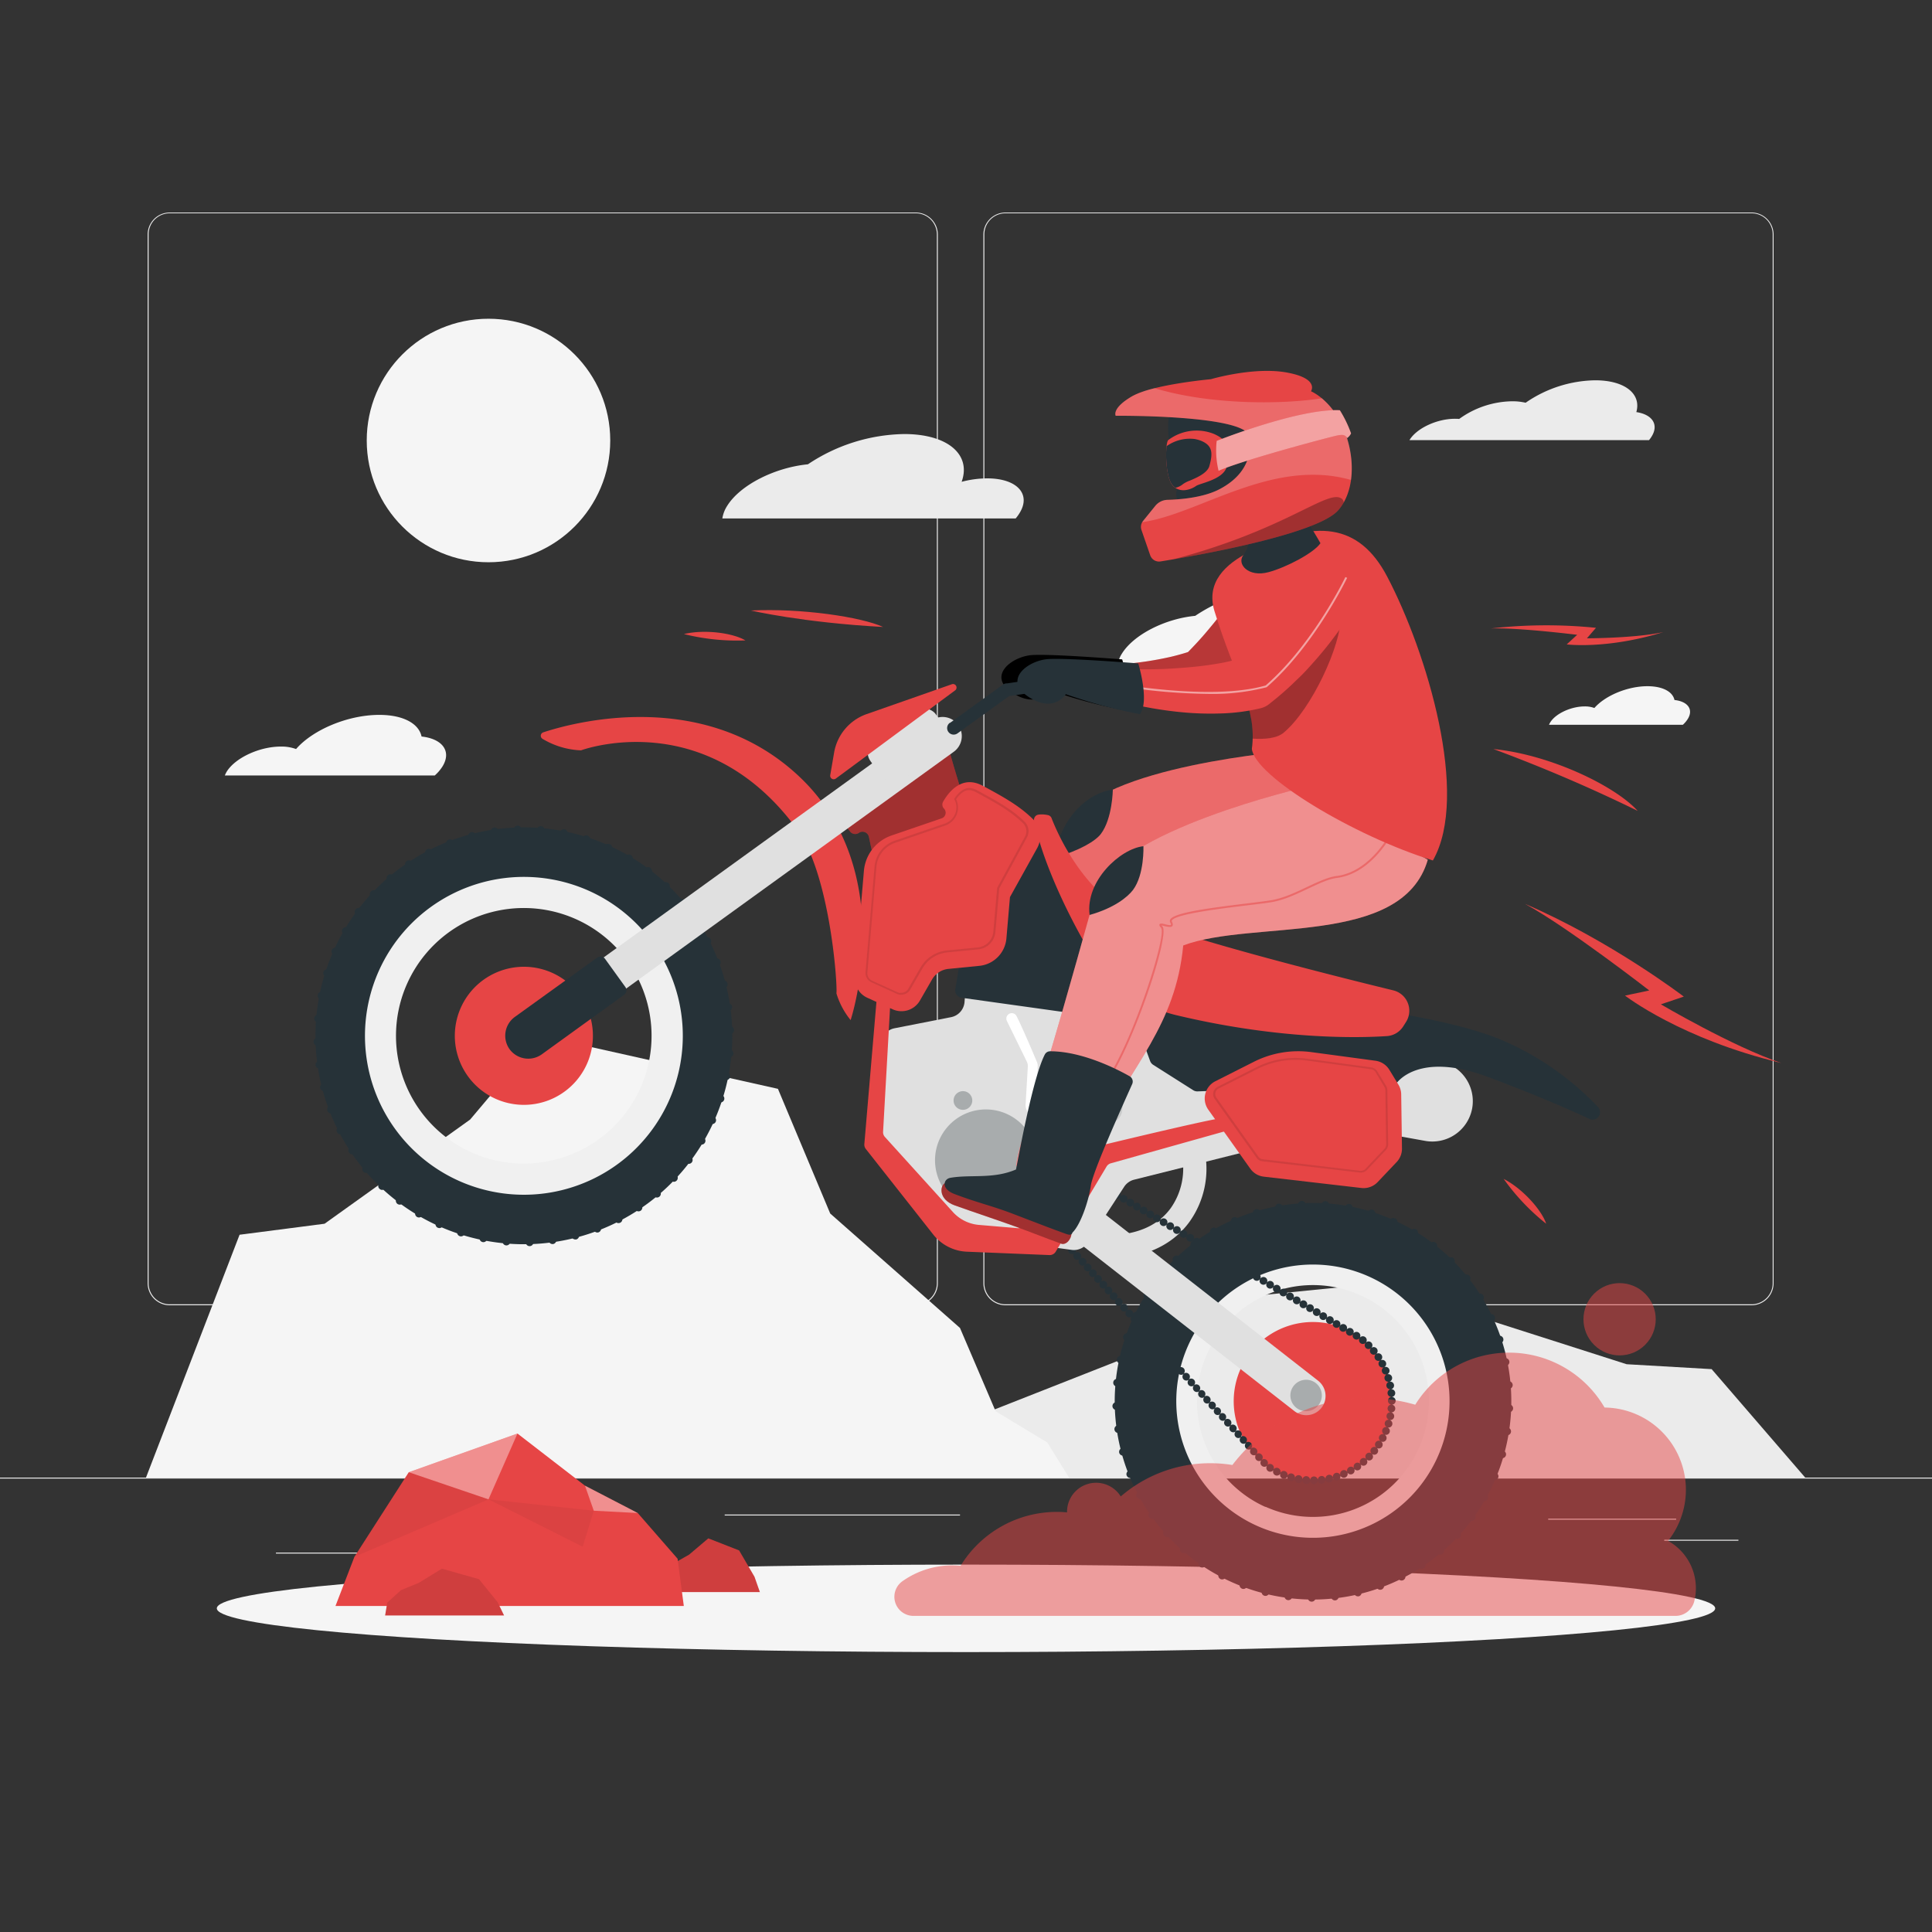 <svg xmlns="http://www.w3.org/2000/svg" viewBox="0 0 500 500"><rect x="0" y="0" width="500" height="500" fill="#333333" stroke="none"/><g id="freepik--background-complete--inject-2"><rect y="382.4" width="500" height="0.25" style="fill:#ebebeb"></rect><rect x="400.67" y="393.04" width="33.12" height="0.25" style="fill:#ebebeb"></rect><rect x="304.38" y="392.92" width="8.69" height="0.25" style="fill:#ebebeb"></rect><rect x="430.71" y="398.49" width="19.19" height="0.25" style="fill:#ebebeb"></rect><rect x="71.41" y="401.81" width="43.19" height="0.25" style="fill:#ebebeb"></rect><rect x="104.56" y="390.89" width="6.33" height="0.25" style="fill:#ebebeb"></rect><rect x="187.55" y="391.96" width="60.9" height="0.25" style="fill:#ebebeb"></rect><path d="M237,337.8H43.91a5.71,5.71,0,0,1-5.7-5.71V60.66A5.71,5.71,0,0,1,43.91,55H237a5.71,5.71,0,0,1,5.71,5.71V332.09A5.71,5.71,0,0,1,237,337.8ZM43.91,55.2a5.46,5.46,0,0,0-5.45,5.46V332.09a5.46,5.46,0,0,0,5.45,5.46H237a5.47,5.47,0,0,0,5.46-5.46V60.66A5.47,5.47,0,0,0,237,55.2Z" style="fill:#ebebeb"></path><path d="M453.31,337.8H260.21a5.72,5.72,0,0,1-5.71-5.71V60.66A5.72,5.72,0,0,1,260.21,55h193.1A5.71,5.71,0,0,1,459,60.66V332.09A5.71,5.71,0,0,1,453.31,337.8ZM260.21,55.2a5.47,5.47,0,0,0-5.46,5.46V332.09a5.47,5.47,0,0,0,5.46,5.46h193.1a5.47,5.47,0,0,0,5.46-5.46V60.66a5.47,5.47,0,0,0-5.46-5.46Z" style="fill:#ebebeb"></path><circle cx="126.42" cy="114" r="31.51" style="fill:#f5f5f5"></circle><path d="M209.09,120.16A46.06,46.06,0,0,1,234,112.33c11.31,0,17.41,5.34,14.87,12.36a26.41,26.41,0,0,1,6.61-.89c7.71,0,11.45,4.06,8.37,9a10.81,10.81,0,0,1-1,1.38H186.94a8.4,8.4,0,0,1,1.25-3.26C191.56,125.5,200.52,121,209.09,120.16Z" style="fill:#ebebeb"></path><path d="M309.32,159.38a41.78,41.78,0,0,1,22.63-7.1c10.26,0,15.8,4.85,13.49,11.21a23.87,23.87,0,0,1,6-.81c7,0,10.4,3.68,7.6,8.22a10.25,10.25,0,0,1-.92,1.25h-68.9a7.64,7.64,0,0,1,1.13-3C293.41,164.23,301.54,160.12,309.32,159.38Z" style="fill:#f5f5f5"></path><path d="M109.1,190.61c-.69-3.33-4.71-5.6-10.94-5.6-8.09,0-17.17,3.82-21.54,8.84a11,11,0,0,0-3.94-.64c-5.52,0-11.78,2.91-14,6.48a6.48,6.48,0,0,0-.49,1h54.33a11,11,0,0,0,2-2.34C116.93,194.43,114.51,191.2,109.1,190.61Z" style="fill:#f5f5f5"></path><path d="M433.35,181.16c-.44-2.12-3-3.57-7-3.57-5.15,0-10.94,2.44-13.73,5.64a7,7,0,0,0-2.51-.41c-3.52,0-7.51,1.85-8.91,4.13a4.16,4.16,0,0,0-.32.63h34.63a7,7,0,0,0,1.27-1.49C438.34,183.6,436.79,181.53,433.35,181.16Z" style="fill:#f5f5f5"></path><path d="M376.52,108.38c.39,0,.76,0,1.11.05a23.9,23.9,0,0,1,13.71-4.58,14.62,14.62,0,0,1,3.49.38,32.45,32.45,0,0,1,18-5.81c7.71,0,12,3.53,10.65,8.23,4.09.61,5.86,3.18,4,6.25a7.81,7.81,0,0,1-.71,1h-62l0,0C366.61,110.83,371.88,108.38,376.52,108.38Z" style="fill:#ebebeb"></path><polygon points="233.92 378.35 247.31 374.73 256.53 365.1 290.11 351.88 303.64 337.46 365.01 331.33 383.3 341.01 420.97 353.06 442.97 354.33 467.19 382.4 228.3 382.4 233.92 378.35" style="fill:#ebebeb"></polygon><polygon points="271.05 373.33 257.66 365.22 248.44 343.67 214.86 314.06 201.33 281.79 139.96 268.06 121.67 289.74 84 316.7 62 319.55 37.78 382.4 276.67 382.4 271.05 373.33" style="fill:#f5f5f5"></polygon></g><g id="freepik--Shadow--inject-2"><ellipse id="freepik--path--inject-2" cx="250" cy="416.24" rx="193.89" ry="11.32" style="fill:#f5f5f5"></ellipse></g><g id="freepik--Rock--inject-2"><polygon points="174.49 404.53 178.36 402.33 183.31 398.13 191.28 401.25 195.26 408.06 196.65 412.02 171.12 412.02 171.57 408.21 174.49 404.53" style="fill:#E64545"></polygon><g style="opacity:0.1"><polygon points="174.49 404.53 178.36 402.33 183.31 398.13 191.28 401.25 195.26 408.06 196.65 412.02 171.12 412.02 171.57 408.21 174.49 404.53"></polygon></g><polygon points="165.05 391.57 151.39 384.49 133.92 371 105.79 381.01 91.72 402.91 86.82 415.63 176.97 415.63 175.36 403.4 165.05 391.57" style="fill:#E64545"></polygon><polygon points="105.79 381.01 126.42 388.03 133.92 371 105.79 381.01" style="fill:#fff;opacity:0.4"></polygon><polygon points="105.79 381.01 126.42 388.03 91.72 402.91 105.79 381.01" style="opacity:0.05"></polygon><polygon points="150.8 400.29 126.42 388.03 153.67 390.97 150.8 400.29" style="opacity:0.05"></polygon><polygon points="151.39 384.49 153.67 390.97 165.05 391.57 151.39 384.49" style="fill:#fff;opacity:0.4"></polygon><polygon points="103.74 411.55 108.4 409.63 114.36 405.97 123.97 408.69 128.78 414.63 130.45 418.08 99.67 418.08 100.22 414.76 103.74 411.55" style="fill:#E64545"></polygon><g style="opacity:0.1"><polygon points="103.74 411.55 108.4 409.63 114.36 405.97 123.97 408.69 128.78 414.63 130.45 418.08 99.67 418.08 100.22 414.76 103.74 411.55"></polygon></g></g><g id="freepik--Character--inject-2"><path d="M267.1,276.22c12.67-17.65,25.07-25.93,30.18-46.12,18.76-4,56,8.92,65.87-12.55l-28.72-23.26s-50.31,3.92-57.46,18.93c-3,6.21-10.51,23.7-20.25,44.31-3.53,7.46-9.19,17-10.7,22.54l12.42,9.87C262.83,283.05,264.51,279.83,267.1,276.22Z" style="fill:#E64545"></path><path d="M267.1,276.22c12.67-17.65,25.07-25.93,30.18-46.12,18.76-4,56,8.92,65.87-12.55l-28.72-23.26s-50.31,3.92-57.46,18.93c-3,6.21-10.51,23.7-20.25,44.31-3.53,7.46-9.19,17-10.7,22.54l12.42,9.87C262.83,283.05,264.51,279.83,267.1,276.22Z" style="fill:#fff;opacity:0.2"></path><path d="M257.66,299.34l-.89-.85-29.54-16.7c-1.48.43-2.43,3.94,1.56,6.09s10.25,5.34,14.37,7.56,7.52,4.24,11.39,6.32C255.66,302.36,257.39,301.19,257.66,299.34Z" style="fill:#E64545"></path><path d="M257.66,299.34l-.89-.85-29.54-16.7c-1.48.43-2.43,3.94,1.56,6.09s10.25,5.34,14.37,7.56,7.52,4.24,11.39,6.32C255.66,302.36,257.39,301.19,257.66,299.34Z" style="opacity:0.3"></path><path d="M264.39,288.09c-1.17,3.93-4.15,9.59-6.47,11.24-.41.78-1.09.44-1.87,0-4.27-2.3-9.06-5.07-13.14-7.35-4.77-2.67-8.09-3.88-13.68-7-3.39-1.9-2.3-4.29-.48-4.33,5.29-.14,10.9,2,17.16.38,1.76-4.94,8-23,11.77-28.31a1.59,1.59,0,0,1,1.5-.64c8.21,1.19,16.42,7.11,19.38,9.43a1.6,1.6,0,0,1,.35,2.14C275.91,268.27,265.3,284.73,264.39,288.09Z" style="fill:#263238"></path><path d="M288,204.37c-6,.62-13.66,7-15,17.57,6.37-1.79,10.53-4.29,11.91-6.13C287.9,211.86,288,204.37,288,204.37Z" style="fill:#263238"></path><path d="M338.37,153.54c-.44.8-.77,1.39-1.16,2.05s-.76,1.25-1.15,1.87c-.77,1.23-1.59,2.42-2.42,3.61-1.67,2.35-3.43,4.65-5.32,6.84-.92,1.11-1.91,2.19-2.87,3.27s-2,2.11-3.07,3.12a80.21,80.21,0,0,1-6.63,5.82l-.5.41a5.24,5.24,0,0,1-2.11,1,55.28,55.28,0,0,1-8.35,1.26,59.12,59.12,0,0,1-8.2.05,68.26,68.26,0,0,1-8-1c-1.32-.25-2.62-.54-3.92-.86s-2.53-.7-3.94-1.18a3.84,3.84,0,0,1,1.07-7.47h.37c1.05,0,2.31-.07,3.48-.13s2.38-.14,3.56-.21c2.36-.18,4.7-.42,7-.75s4.54-.75,6.73-1.24a61.06,61.06,0,0,0,6.32-1.85l-2.61,1.43c1.73-1.76,3.44-3.54,5.07-5.44s3.22-3.84,4.74-5.85,3-4.05,4.44-6.15c.72-1,1.41-2.09,2.1-3.13l1-1.57.92-1.45.2-.31a7.69,7.69,0,0,1,13.24,7.81Z" style="fill:#E64545"></path><path d="M338.37,153.54c-.44.8-.77,1.39-1.16,2.05s-.76,1.25-1.15,1.87c-.77,1.23-1.59,2.42-2.42,3.61-1.67,2.35-3.43,4.65-5.32,6.84-.92,1.11-1.91,2.19-2.87,3.27s-2,2.11-3.07,3.12a80.21,80.21,0,0,1-6.63,5.82l-.5.41a5.24,5.24,0,0,1-2.11,1,55.28,55.28,0,0,1-8.35,1.26,59.12,59.12,0,0,1-8.2.05,68.26,68.26,0,0,1-8-1c-1.32-.25-2.62-.54-3.92-.86s-2.53-.7-3.94-1.18a3.84,3.84,0,0,1,1.07-7.47h.37c1.05,0,2.31-.07,3.48-.13s2.38-.14,3.56-.21c2.36-.18,4.7-.42,7-.75s4.54-.75,6.73-1.24a61.06,61.06,0,0,0,6.32-1.85l-2.61,1.43c1.73-1.76,3.44-3.54,5.07-5.44s3.22-3.84,4.74-5.85,3-4.05,4.44-6.15c.72-1,1.41-2.09,2.1-3.13l1-1.57.92-1.45.2-.31a7.69,7.69,0,0,1,13.24,7.81Z" style="opacity:0.2"></path><path d="M290.42,170.65s3,9.78.43,13.14a133.77,133.77,0,0,1-19.18-5.17s-3.09,5-9.72.63,0-9.38,5.15-9.72S290.42,170.65,290.42,170.65Z"></path><path d="M220.14,264s12.9-38.82-13.69-63.4c-24.79-22.92-58.6-13.47-65.85-11.07a.93.93,0,0,0-.23,1.66,20.89,20.89,0,0,0,10,3s32.14-12,55.9,20.42c8.51,11.61,10.5,39.94,10.2,42.49A20.18,20.18,0,0,0,220.14,264Z" style="fill:#E64545"></path><path d="M250.55,210c-2.1-6-3.82-12-4.66-15a1.68,1.68,0,0,0-2.45-1l-26.05,14.8a1.68,1.68,0,0,0-.49,2.49L220,215.2a1.68,1.68,0,0,0,2.27.35h0a1.68,1.68,0,0,1,2.59,1l1.17,5.47a1.68,1.68,0,0,0,2.42,1.14l21.3-11.15A1.68,1.68,0,0,0,250.55,210Z" style="fill:#E64545"></path><path d="M250.55,210c-2.1-6-3.82-12-4.66-15a1.68,1.68,0,0,0-2.45-1l-26.05,14.8a1.68,1.68,0,0,0-.49,2.49L220,215.2a1.68,1.68,0,0,0,2.27.35h0a1.68,1.68,0,0,1,2.59,1l1.17,5.47a1.68,1.68,0,0,0,2.42,1.14l21.3-11.15A1.68,1.68,0,0,0,250.55,210Z" style="opacity:0.3"></path><path d="M290.86,325.48l-.72-6c5.74-.69,10.08-3,12.87-6.85a17.79,17.79,0,0,0,2.9-13.46l5.89-1.16a23.59,23.59,0,0,1-3.93,18.15C304.1,321.38,298.22,324.59,290.86,325.48Z" style="fill:#e0e0e0"></path><path d="M357.6,322.94a43.51,43.51,0,1,1-57.53,21.86A43.51,43.51,0,0,1,357.6,322.94Zm-30.1,67a30,30,0,1,0-15.08-39.62A30,30,0,0,0,327.5,390Z" style="fill:#f0f0f0"></path><path d="M360.8,315.81A51.32,51.32,0,1,1,293,341.6,51.34,51.34,0,0,1,360.8,315.81Zm-35.5,79.07a35.36,35.36,0,1,0-17.78-46.73A35.35,35.35,0,0,0,325.3,394.88Z" style="fill:#263238"></path><path d="M339.46,414.51a1,1,0,0,1-1-1h0a1,1,0,0,1,1-1h0a1,1,0,0,1,1,1h0a1,1,0,0,1-1,1h0Zm5-1.21a1,1,0,0,1,.88-1.11h0a1,1,0,0,1,1.11.89h0a1,1,0,0,1-.88,1.1h-.12A1,1,0,0,1,344.49,413.3Zm-11.16.81a1,1,0,0,1-.87-1.11h0a1,1,0,0,1,1.12-.87h0a1,1,0,0,1,.87,1.12h0a1,1,0,0,1-1,.87h-.13Zm17.11-1.73a1,1,0,0,1,.75-1.2h0a1,1,0,0,1,1.2.74h0a1,1,0,0,1-.74,1.21h0a.93.93,0,0,1-.23,0h0A1,1,0,0,1,350.44,412.38Zm-23.15.61a1,1,0,0,1-.73-1.22h0a1,1,0,0,1,1.21-.72h0a1,1,0,0,1,.73,1.21h0a1,1,0,0,1-1,.76h0Zm29-2.22a1,1,0,0,1,.6-1.28h0a1,1,0,0,1,1.28.6h0a1,1,0,0,1-.6,1.28h0a1,1,0,0,1-.34.06h0A1,1,0,0,1,356.25,410.77Zm-34.82.38h0a1,1,0,0,1-.58-1.29h0a1,1,0,0,1,1.29-.58h0a1,1,0,0,1,.58,1.29h0a1,1,0,0,1-.94.65h0A1,1,0,0,1,321.43,411.15Zm40.4-2.66a1,1,0,0,1,.44-1.35h0a1,1,0,0,1,1.34.45h0a1,1,0,0,1-.44,1.34h0a1,1,0,0,1-.45.11h0A1,1,0,0,1,361.83,408.49Zm-46,.15a1,1,0,0,1-.43-1.35h0a1,1,0,0,1,1.35-.42h0a1,1,0,0,1,.43,1.34h0a1,1,0,0,1-.89.54h0A1,1,0,0,1,315.82,408.64Zm51.28-3.08a1,1,0,0,1,.28-1.38h0a1,1,0,0,1,1.39.28h0a1,1,0,0,1-.29,1.38h0a1,1,0,0,1-.55.17h0A1,1,0,0,1,367.1,405.56Zm-56.55-.07a1,1,0,0,1-.27-1.39h0a1,1,0,0,1,1.39-.26h0a1,1,0,0,1,.27,1.39h0a1,1,0,0,1-.83.44h0A1,1,0,0,1,310.55,405.49ZM372,402a1,1,0,0,1,.11-1.41h0a1,1,0,0,1,1.41.12h0a1,1,0,0,1-.11,1.41h0a1,1,0,0,1-.65.24h0A1,1,0,0,1,372,402Zm-66.31-.29h0a1,1,0,0,1-.1-1.41h0a1,1,0,0,1,1.41-.1h0a1,1,0,0,1,.1,1.41h0a1,1,0,0,1-.76.34h0A1,1,0,0,1,305.68,401.74ZM376.42,398a1,1,0,0,1-.05-1.41h0a1,1,0,0,1,1.41-.06h0a1,1,0,0,1,.05,1.42h0a1,1,0,0,1-.74.32h0A1,1,0,0,1,376.42,398Zm-75.13-.52h0a1,1,0,0,1,.07-1.41h0a1,1,0,0,1,1.42.07h0a1,1,0,0,1-.08,1.41h0a1,1,0,0,1-.67.26h0A1,1,0,0,1,301.29,397.43Zm79-4.06a1,1,0,0,1-.22-1.4h0a1,1,0,0,1,1.39-.22h0a1,1,0,0,1,.23,1.39h0a1,1,0,0,1-.81.42h0A1,1,0,0,1,380.34,393.37Zm-82.89-.73a1,1,0,0,1,.24-1.4h0a1,1,0,0,1,1.39.24h0a1,1,0,0,1-.24,1.39h0a.93.93,0,0,1-.57.19h0A1,1,0,0,1,297.45,392.64Zm86.23-4.29a1,1,0,0,1-.38-1.36h0a1,1,0,0,1,1.36-.38h0A1,1,0,0,1,385,388h0a1,1,0,0,1-.87.51h0A1,1,0,0,1,383.68,388.35Zm-89.48-.93h0a1,1,0,0,1,.4-1.36h0a1,1,0,0,1,1.36.4h0a1,1,0,0,1-.4,1.36h0a1,1,0,0,1-.48.12h0A1,1,0,0,1,294.2,387.42ZM386.41,383a1,1,0,0,1-.54-1.31h0a1,1,0,0,1,1.31-.54h0a1,1,0,0,1,.54,1.31h0a1,1,0,0,1-.93.62h0A1,1,0,0,1,386.41,383Zm-94.82-1.12a1,1,0,0,1,.56-1.3h0a1,1,0,0,1,1.3.56h0a1,1,0,0,1-.56,1.29h0a1,1,0,0,1-.37.08h0A1,1,0,0,1,291.59,381.86Zm96.91-4.53a1,1,0,0,1-.7-1.24h0a1,1,0,0,1,1.24-.69h0a1,1,0,0,1,.69,1.23h0a1,1,0,0,1-1,.73h0A1.24,1.24,0,0,1,388.5,377.33ZM289.66,376h0a1,1,0,0,1,.7-1.23h0a1,1,0,0,1,1.23.71h0a1,1,0,0,1-.71,1.23h0a1.15,1.15,0,0,1-.26,0h0A1,1,0,0,1,289.66,376Zm100.24-4.56a1,1,0,0,1-.84-1.15h0a1,1,0,0,1,1.15-.83h0a1,1,0,0,1,.83,1.14h0a1,1,0,0,1-1,.85h-.15ZM288.42,370a1,1,0,0,1,.84-1.13h0a1,1,0,0,1,1.14.85h0a1,1,0,0,1-.85,1.13h-.14A1,1,0,0,1,288.42,370Zm102.17-4.53a1,1,0,0,1-1-1h0a1,1,0,0,1,1-1h0a1,1,0,0,1,1,1h0a1,1,0,0,1-1,1h0ZM287.9,363.89h0a1,1,0,0,1,1-1h0a1,1,0,0,1,1,1h0a1,1,0,0,1-1,1h0A1,1,0,0,1,287.9,363.89Zm101.59-5.35h0a1,1,0,0,1,.91-1.08h0a1,1,0,0,1,1.08.91h0a1,1,0,0,1-.91,1.08h-.09A1,1,0,0,1,389.49,358.54Zm-100.48.3a1,1,0,0,1-.9-1.09h0a1,1,0,0,1,1.09-.9h0a1,1,0,0,1,.9,1.09h0a1,1,0,0,1-1,.91H289Zm99.64-6.15a1,1,0,0,1,.78-1.18h0a1,1,0,0,1,1.18.78h0a1,1,0,0,1-.78,1.18h0a.68.68,0,0,1-.2,0h0A1,1,0,0,1,388.65,352.69Zm-98.83.18a1,1,0,0,1-.77-1.19h0a1,1,0,0,1,1.19-.77h0a1,1,0,0,1,.77,1.19h0a1,1,0,0,1-1,.79h0ZM387.13,347a1,1,0,0,1,.64-1.27h0a1,1,0,0,1,1.26.64h0a1,1,0,0,1-.64,1.26h0a.84.84,0,0,1-.31.05h0A1,1,0,0,1,387.13,347Zm-95.8,0a1,1,0,0,1-.62-1.27h0a1,1,0,0,1,1.27-.62h0a1,1,0,0,1,.62,1.28h0a1,1,0,0,1-.94.67h0A1,1,0,0,1,291.33,347ZM385,341.5a1,1,0,0,1,.48-1.33h0a1,1,0,0,1,1.33.48h0a1,1,0,0,1-.48,1.33h0a1.07,1.07,0,0,1-.43.09h0A1,1,0,0,1,385,341.5Zm-91.43-.08a1,1,0,0,1-.47-1.34h0a1,1,0,0,1,1.33-.46h0a1,1,0,0,1,.47,1.33h0a1,1,0,0,1-.9.57h0A.94.94,0,0,1,293.52,341.42Zm88.61-5.12h0a1,1,0,0,1,.32-1.38h0a1,1,0,0,1,1.37.33h0a1,1,0,0,1-.32,1.37h0a1,1,0,0,1-.52.15h0A1,1,0,0,1,382.13,336.3Zm-85.79-.2a1,1,0,0,1-.3-1.38h0a1,1,0,0,1,1.38-.31h0a1,1,0,0,1,.3,1.38h0a1,1,0,0,1-.84.46h0A1.08,1.08,0,0,1,296.34,336.1Zm82.39-4.63a1,1,0,0,1,.16-1.4h0a1,1,0,0,1,1.4.16h0a1,1,0,0,1-.16,1.4h0a1,1,0,0,1-.62.22h0A1,1,0,0,1,378.73,331.47Zm-79-.33a1,1,0,0,1-.14-1.4h0a1,1,0,0,1,1.41-.14h0a1,1,0,0,1,.14,1.4h0a1,1,0,0,1-.78.37h0A1,1,0,0,1,299.78,331.14Zm75-4.06a1,1,0,0,1,0-1.41h0a1,1,0,0,1,1.42,0h0a1,1,0,0,1,0,1.41h0a1,1,0,0,1-.72.3h0A1,1,0,0,1,374.77,327.08Zm-71-.45a1,1,0,0,1,0-1.41h0a1,1,0,0,1,1.42,0h0a1,1,0,0,1,0,1.41h0a1,1,0,0,1-.7.28h0A1,1,0,0,1,303.78,326.63Zm66.54-3.43a1,1,0,0,1-.18-1.41h0a1,1,0,0,1,1.41-.18h0a1,1,0,0,1,.18,1.41h0a1,1,0,0,1-.8.39h0A1,1,0,0,1,370.32,323.2Zm-62-.56a1,1,0,0,1,.2-1.41h0a1,1,0,0,1,1.4.2h0a1,1,0,0,1-.2,1.4h0a1,1,0,0,1-.6.2h0A1,1,0,0,1,308.29,322.64Zm57.16-2.77h0a1,1,0,0,1-.35-1.37h0a1,1,0,0,1,1.37-.35h0a1,1,0,0,1,.35,1.37h0a1,1,0,0,1-.86.49h0A1,1,0,0,1,365.45,319.87Zm-52.2-.67a1,1,0,0,1,.36-1.37h0a1,1,0,0,1,1.36.36h0a1,1,0,0,1-.36,1.37h0a1,1,0,0,1-.5.14h0A1,1,0,0,1,313.25,319.2Zm47-2.06-.07,0h0l-.07,0h0a1,1,0,0,1-.5-1.32h0a1,1,0,0,1,1.32-.51h0l.07,0h0l.06,0h0a1,1,0,0,1,.5,1.33h0a1,1,0,0,1-.91.59h0A1,1,0,0,1,360.21,317.14Zm-41.64-.77a1,1,0,0,1,.52-1.31h0a1,1,0,0,1,1.31.52h0a1,1,0,0,1-.52,1.31h0a.88.88,0,0,1-.39.08h0A1,1,0,0,1,318.57,316.37Zm36-1.38a1,1,0,0,1-.66-1.25h0a1,1,0,0,1,1.25-.66h0a1,1,0,0,1,.66,1.25h0a1,1,0,0,1-1,.71h0A1,1,0,0,1,354.55,315Zm-30.36-.8a1,1,0,0,1,.67-1.24h0a1,1,0,0,1,1.24.67h0a1,1,0,0,1-.67,1.24h0a.9.9,0,0,1-.28,0h0A1,1,0,0,1,324.19,314.19Zm24.62-.62a1,1,0,0,1-.8-1.16h0a1,1,0,0,1,1.17-.8h0a1,1,0,0,1,.8,1.16h0a1,1,0,0,1-1,.82h0A.62.62,0,0,1,348.81,313.57ZM330,312.69a1,1,0,0,1,.81-1.16h0a1,1,0,0,1,1.16.81h0a1,1,0,0,1-.81,1.16H331A1,1,0,0,1,330,312.69Zm12.93.16h0a1,1,0,0,1-.93-1.07h0a1,1,0,0,1,1.06-.93h0a1,1,0,0,1,.93,1.06h0a1,1,0,0,1-1,.94H343Zm-7-1a1,1,0,0,1,.95-1.05h0a1,1,0,0,1,1.05.94h0a1,1,0,0,1-.94,1.05H337A1,1,0,0,1,336,311.88Z" style="fill:#263238"></path><path d="M136.06,321.5a1,1,0,0,1,1-1h0a1,1,0,0,1,1,1h0a1,1,0,0,1-1,1h0A1,1,0,0,1,136.06,321.5Zm-5.07.81a1,1,0,0,1-.92-1.09h0a1,1,0,0,1,1.08-.91h0a1,1,0,0,1,.91,1.08h0a1,1,0,0,1-1,.92H131Zm11-1.2a1,1,0,0,1,.85-1.13h0a1,1,0,0,1,1.13.85h0a1,1,0,0,1-.85,1.13H143A1,1,0,0,1,142,321.11Zm-17.08.34h0a1,1,0,0,1-.79-1.18h0a1,1,0,0,1,1.18-.78h0a1,1,0,0,1,.78,1.17h0a1,1,0,0,1-1,.81h0Zm23-1.4a1,1,0,0,1,.71-1.22h0a1,1,0,0,1,1.22.72h0a1,1,0,0,1-.72,1.22h0a1,1,0,0,1-.25,0h0A1,1,0,0,1,147.93,320.05ZM119,319.92h0a1,1,0,0,1-.65-1.26h0a1,1,0,0,1,1.26-.65h0a1,1,0,0,1,.65,1.26h0a1,1,0,0,1-1,.7h0A1,1,0,0,1,119,319.92Zm34.63-1.58a1,1,0,0,1,.57-1.29h0a1,1,0,0,1,1.29.57h0a1,1,0,0,1-.57,1.3h0a1.13,1.13,0,0,1-.36.06h0A1,1,0,0,1,153.67,318.34Zm-40.33-.6a1,1,0,0,1-.5-1.32h0a1,1,0,0,1,1.32-.51h0a1,1,0,0,1,.5,1.32h0a1,1,0,0,1-.91.6h0A1,1,0,0,1,113.34,317.74ZM159.18,316a1,1,0,0,1,.43-1.35h0a1,1,0,0,1,1.35.43h0a1,1,0,0,1-.43,1.35h0a1.11,1.11,0,0,1-.46.11h0A1,1,0,0,1,159.18,316Zm-51.26-1.06h0a1,1,0,0,1-.35-1.37h0a1,1,0,0,1,1.37-.35h0a1,1,0,0,1,.35,1.37h0a1,1,0,0,1-.86.49h0A1,1,0,0,1,107.92,314.94Zm56.48-1.88a1,1,0,0,1,.28-1.39h0a1,1,0,0,1,1.38.28h0a1,1,0,0,1-.27,1.39h0a1,1,0,0,1-.56.16h0A1,1,0,0,1,164.4,313.06Zm-61.55-1.5a1,1,0,0,1-.2-1.4h0a1,1,0,0,1,1.4-.2h0a1,1,0,0,1,.2,1.4h0a1,1,0,0,1-.81.4h0A1,1,0,0,1,102.85,311.56Zm66.41-2a1,1,0,0,1,.12-1.41h0a1,1,0,0,1,1.41.13h0a1,1,0,0,1-.12,1.4h0a1,1,0,0,1-.65.24h0A1,1,0,0,1,169.26,309.55Zm-71.08-1.93a1,1,0,0,1,0-1.41h0a1,1,0,0,1,1.41,0h0a1,1,0,0,1,0,1.41h0a1,1,0,0,1-.73.32h0A1,1,0,0,1,98.18,307.62Zm75.51-2.1a1,1,0,0,1,0-1.41h0a1,1,0,0,1,1.42,0h0a1,1,0,0,1,0,1.42h0a1,1,0,0,1-.73.31h0A1,1,0,0,1,173.69,305.52ZM94,303.19h0a1,1,0,0,1,.11-1.41h0a1,1,0,0,1,1.41.12h0a1,1,0,0,1-.11,1.41h0a1,1,0,0,1-.65.23h0A1,1,0,0,1,94,303.19ZM177.65,301a1,1,0,0,1-.2-1.4h0a1,1,0,0,1,1.4-.2h0a1,1,0,0,1,.2,1.4h0a1,1,0,0,1-.8.4h0A1,1,0,0,1,177.65,301Zm-87.33-2.71a1,1,0,0,1,.28-1.39h0a1,1,0,0,1,1.38.28h0a1,1,0,0,1-.27,1.39h0a1,1,0,0,1-.56.17h0A1,1,0,0,1,90.32,298.31Zm90.74-2.21a1,1,0,0,1-.35-1.37h0a1,1,0,0,1,1.37-.35h0a1,1,0,0,1,.35,1.37h0a1,1,0,0,1-.86.49h0A1.06,1.06,0,0,1,181.06,296.1Zm-93.84-3.05a1,1,0,0,1,.43-1.34h0a1,1,0,0,1,1.35.43h0a1,1,0,0,1-.43,1.34h0a1,1,0,0,1-.46.12h0A1,1,0,0,1,87.22,293.05Zm96.69-2.22a1,1,0,0,1-.5-1.32h0a1,1,0,0,1,1.32-.5h0a1,1,0,0,1,.5,1.32h0a1,1,0,0,1-.91.59h0A1,1,0,0,1,183.91,290.83Zm-99.18-3.34a1,1,0,0,1,.58-1.29h0a1,1,0,0,1,1.29.57h0a1,1,0,0,1-.58,1.29h0a.92.92,0,0,1-.36.07h0A1,1,0,0,1,84.73,287.49Zm101.43-2.21a1,1,0,0,1-.65-1.26h0a1,1,0,0,1,1.26-.65h0a1,1,0,0,1,.64,1.26h0a1,1,0,0,1-.95.7h0A1,1,0,0,1,186.16,285.28Zm-103.29-3.6h0a1,1,0,0,1,.72-1.22h0a1,1,0,0,1,1.22.71h0a1,1,0,0,1-.72,1.22h0a1.09,1.09,0,0,1-.25,0h0A1,1,0,0,1,82.87,281.68Zm104.9-2.17a1,1,0,0,1-.78-1.18h0a1,1,0,0,1,1.17-.78h0a1,1,0,0,1,.79,1.18h0a1,1,0,0,1-1,.8h0ZM81.67,275.7a1,1,0,0,1,.85-1.14h0a1,1,0,0,1,1.13.85h0a1,1,0,0,1-.85,1.13h-.14A1,1,0,0,1,81.67,275.7Zm107.06-2.1a1,1,0,0,1-.91-1.08h0a1,1,0,0,1,1.08-.91h0a1,1,0,0,1,.91,1.08h0a1,1,0,0,1-1,.91h-.08Zm-107.58-4a1,1,0,0,1,1-1h0a1,1,0,0,1,1,1h0a1,1,0,0,1-1,1h0A1,1,0,0,1,81.15,269.62Zm106.83-3a1,1,0,0,1,1-1h0a1,1,0,0,1,1,1h0a1,1,0,0,1-1,1h0A1,1,0,0,1,188,266.64Zm-105.75-2a1,1,0,0,1-.91-1.08h0a1,1,0,0,1,1.08-.91h0a1,1,0,0,1,.91,1.08h0a1,1,0,0,1-1,.91h-.09Zm105.26-3.81h0a1,1,0,0,1,.85-1.13h0a1,1,0,0,1,1.13.85h0a1,1,0,0,1-.85,1.13h-.14A1,1,0,0,1,187.49,260.79ZM83,258.65a1,1,0,0,1-.78-1.17h0a1,1,0,0,1,1.17-.79h0a1,1,0,0,1,.79,1.18h0a1,1,0,0,1-1,.8h0A.71.71,0,0,1,83,258.65ZM186.35,255a1,1,0,0,1,.72-1.22h0a1,1,0,0,1,1.21.72h0a1,1,0,0,1-.72,1.22h0a1,1,0,0,1-.25,0h0A1,1,0,0,1,186.35,255Zm-102-2.2a1,1,0,0,1-.64-1.26h0a1,1,0,0,1,1.25-.65h0a1,1,0,0,1,.65,1.26h0a1,1,0,0,1-.95.69h0A1.1,1.1,0,0,1,84.34,252.83Zm100.22-3.4a1,1,0,0,1,.58-1.29h0a1,1,0,0,1,1.3.58h0a1,1,0,0,1-.58,1.28h0a.92.92,0,0,1-.36.07h0A1,1,0,0,1,184.56,249.43Zm-98.18-2.24a1,1,0,0,1-.51-1.32h0a1,1,0,0,1,1.32-.5h0a1,1,0,0,1,.51,1.32h0a1,1,0,0,1-.92.59h0A1,1,0,0,1,86.38,247.19Zm95.79-3.13a1,1,0,0,1,.43-1.35h0a1,1,0,0,1,1.35.43h0a1,1,0,0,1-.43,1.35h0a1,1,0,0,1-.46.11h0A1,1,0,0,1,182.17,244.06ZM89,241.82a1,1,0,0,1-.36-1.37h0a1,1,0,0,1,1.37-.36h0a1,1,0,0,1,.36,1.37h0a1,1,0,0,1-.87.5h0A1,1,0,0,1,89,241.82ZM179.2,239a1,1,0,0,1,.28-1.39h0a1,1,0,0,1,1.38.28h0a1,1,0,0,1-.28,1.39h0a1,1,0,0,1-.55.17h0A1,1,0,0,1,179.2,239Zm-87-2.22a1,1,0,0,1-.2-1.4h0a1,1,0,0,1,1.4-.2h0a1,1,0,0,1,.2,1.4h0a1,1,0,0,1-.8.4h0A1,1,0,0,1,92.24,236.77Zm83.43-2.48a1,1,0,0,1,.12-1.41h0a1,1,0,0,1,1.41.12h0a1,1,0,0,1-.12,1.41h0a1,1,0,0,1-.64.23h0A1,1,0,0,1,175.67,234.29ZM96,232.11a1,1,0,0,1,0-1.41h0a1,1,0,0,1,1.42,0h0a1,1,0,0,1,0,1.41h0a1,1,0,0,1-.73.32h0A1,1,0,0,1,96,232.11Zm75.63-2.1h0a1,1,0,0,1,0-1.42h0a1,1,0,0,1,1.42,0h0a1,1,0,0,1,0,1.41h0a1,1,0,0,1-.72.31h0A1,1,0,0,1,171.64,230Zm-71.35-2.1a1,1,0,0,1,.12-1.41h0a1,1,0,0,1,1.41.11h0a1,1,0,0,1-.12,1.41h0a1,1,0,0,1-.65.24h0A1,1,0,0,1,100.29,227.91Zm66.86-1.7a1,1,0,0,1-.2-1.4h0a1,1,0,0,1,1.4-.2h0a1,1,0,0,1,.2,1.41h0a1,1,0,0,1-.8.39h0A1,1,0,0,1,167.15,226.21Zm-62.14-2a1,1,0,0,1,.27-1.39h0a1,1,0,0,1,1.39.28h0a1,1,0,0,1-.28,1.39h0a1,1,0,0,1-.55.17h0A1,1,0,0,1,105,224.22ZM162.27,223h0a1,1,0,0,1-.36-1.37h0a1,1,0,0,1,1.37-.35h0a1,1,0,0,1,.35,1.36h0a1,1,0,0,1-.86.5h0A1,1,0,0,1,162.27,223Zm-52.16-1.87a1,1,0,0,1,.43-1.35h0a1,1,0,0,1,1.35.43h0a1,1,0,0,1-.43,1.35h0a1,1,0,0,1-.46.11h0A1,1,0,0,1,110.11,221.08Zm46.94-.83-.08,0h0l-.06,0h0a1,1,0,0,1-.51-1.32h0a1,1,0,0,1,1.32-.5h0l.07,0h0l.08,0h0a1,1,0,0,1,.5,1.32h0a1,1,0,0,1-.92.6h0A1,1,0,0,1,157.05,220.25Zm-41.52-1.72a1,1,0,0,1,.57-1.29h0a1,1,0,0,1,1.3.58h0a1,1,0,0,1-.58,1.29h0a1.13,1.13,0,0,1-.36.06h0A1,1,0,0,1,115.53,218.53Zm35.88-.44a1,1,0,0,1-.65-1.26h0a1,1,0,0,1,1.26-.64h0a1,1,0,0,1,.65,1.25h0a1,1,0,0,1-1,.7h0A1,1,0,0,1,151.41,218.09ZM121.2,216.6a1,1,0,0,1,.71-1.22h0a1,1,0,0,1,1.22.72h0a1,1,0,0,1-.71,1.22h0a1.15,1.15,0,0,1-.26,0h0A1,1,0,0,1,121.2,216.6Zm24.52,0a1,1,0,0,1-.78-1.18h0a1,1,0,0,1,1.17-.79h0a1,1,0,0,1,.79,1.18h0a1,1,0,0,1-1,.8h-.2ZM127,215.31a1,1,0,0,1,.85-1.13h0A1,1,0,0,1,129,215h0a1,1,0,0,1-.85,1.13H128A1,1,0,0,1,127,215.31Zm12.86.5h0a1,1,0,0,1-.91-1.08h0a1,1,0,0,1,1.08-.91h0a1,1,0,0,1,.91,1.07h0a1,1,0,0,1-1,.92h-.09Zm-6.9-1.13a1,1,0,0,1,1-1h0a1,1,0,0,1,1,1h0a1,1,0,0,1-1,1h0A1,1,0,0,1,133,214.68Z" style="fill:#263238"></path><path d="M348.17,343.94a20.49,20.49,0,1,1-27.09,10.3A20.48,20.48,0,0,1,348.17,343.94Z" style="fill:#E64545"></path><path d="M285.64,308.16a1,1,0,0,1-.38-.07,1,1,0,0,1-.32-.22.87.87,0,0,1-.22-.32,1.09,1.09,0,0,1-.08-.39,1,1,0,0,1,.3-.7,1,1,0,0,1,1.09-.22.87.87,0,0,1,.32.22,1,1,0,0,1,.22.32,1,1,0,0,1,.07.38,1,1,0,0,1-.07.39,1.07,1.07,0,0,1-.54.54A1.07,1.07,0,0,1,285.64,308.16Z" style="fill:#263238"></path><path d="M339.1,383.13h0a1,1,0,0,1-1.08.92h0a1,1,0,0,1-.92-1.08h0a0,0,0,0,1,0,0h0a0,0,0,0,0,0,0h0a1,1,0,0,1-1.16.81h0a1,1,0,0,1-.81-1.16h0a1,1,0,0,1-1.23.68h0a1,1,0,0,1-.69-1.23h0a1,1,0,0,1-1.3.56h0a1,1,0,0,1-.56-1.29h0a1,1,0,0,1-1.35.43h0a1,1,0,0,1-.43-1.34h0a1,1,0,0,1-1.38.3h0a1,1,0,0,1-.3-1.38h0l0,0h0a1,1,0,0,1-1.41-.08h0a1,1,0,0,1,0-1.38h0a1,1,0,0,1-1.38-.1h0a1,1,0,0,1,.05-1.39h0a1,1,0,0,1-1.38-.1h0a1,1,0,0,1,.05-1.39h0a1,1,0,0,1-1.39-.1h0a1,1,0,0,1,.06-1.39h0a1,1,0,0,1-1.39-.1h0a1,1,0,0,1,.05-1.39h0a1,1,0,0,1-1.39-.09h0a1,1,0,0,1,.05-1.39h0a1,1,0,0,1-1.38-.1h0a1,1,0,0,1,0-1.38h0a1,1,0,0,1-1.38-.11h0a1,1,0,0,1,.08-1.41h0a1,1,0,0,1-1.41-.08h0a1,1,0,0,1,.05-1.39h0a1,1,0,0,1-1.38-.1h0a1,1,0,0,1,.05-1.39h0a1,1,0,0,1-1.39-.09h0a1,1,0,0,1,0-1.39h0a1,1,0,0,1-1.38-.1h0a1,1,0,0,1,.05-1.38h0a1,1,0,0,1-1.38-.11h0a1,1,0,0,1,.05-1.39h0a1,1,0,0,1-1.38-.1h0a1,1,0,0,1,0-1.39h0a1,1,0,0,1-1.39-.09h0a1,1,0,0,1,.05-1.4h0a1,1,0,0,1-1.39-.09h0a1,1,0,0,1,.06-1.4h0a1,1,0,0,1-1.39-.09h0a1,1,0,0,1,.06-1.39h0a1,1,0,0,1-1.39-.1h0a1,1,0,0,1,.07-1.41h0a1,1,0,0,1-1.41-.08h0a1,1,0,0,1,.05-1.39h0a1,1,0,0,1-1.38-.09h0a1,1,0,0,1,.05-1.39h0a1,1,0,0,1-1.39-.1h0a1,1,0,0,1,.05-1.38h0a1,1,0,0,1-1.38-.11h0a1,1,0,0,1,0-1.38h0a1,1,0,0,1-1.38-.11h0a1,1,0,0,1,.05-1.39h0a1,1,0,0,1-1.38-.09h0a1,1,0,0,1,.07-1.42h0a1,1,0,0,1-1.41-.07h0a1,1,0,0,1,.08-1.41h0a1,1,0,0,1-1.41-.08h0a1,1,0,0,1,0-1.38h0a1,1,0,0,1-1.38-.11h0a1,1,0,0,1,.05-1.38h0a1,1,0,0,1-1.38-.11h0a1,1,0,0,1,0-1.39h0a1,1,0,0,1-1.39-.09h0a1,1,0,0,1,.06-1.39h0a1,1,0,0,1-1.39-.1h0a1,1,0,0,1,.05-1.39h0a1,1,0,0,1-1.39-.1h0a1,1,0,0,1,.05-1.38h0a1,1,0,0,1-1.38-.11h0a1,1,0,0,1,0-1.38h0a1,1,0,0,1-1.38-.1h0a1,1,0,0,1,.06-1.4h0a1,1,0,0,1-1.39-.09h0a1,1,0,0,1,.07-1.41h0a1,1,0,0,1-1.41-.08h0a1,1,0,0,1,.08-1.41h0a1,1,0,0,1-1.41-.08h0a1,1,0,0,1,0-1.39h0a1,1,0,0,1-1.39-.1h0a1,1,0,0,1,.05-1.38h0a1,1,0,0,1-1.38-.1h0a1,1,0,0,1,.05-1.4h0a1,1,0,0,1-1.39-.09h0a1,1,0,0,1,.06-1.39h0a1,1,0,0,1-1.39-.1h0a1,1,0,0,1,.08-1.41h0a1,1,0,0,1,1.41.07h0a1,1,0,0,1-.06,1.4h0a1,1,0,0,1,1.39.09h0a1,1,0,0,1,0,1.39h0a1,1,0,0,1,1.39.1h0a1,1,0,0,1-.05,1.38h0a1,1,0,0,1,1.38.11h0a1,1,0,0,1-.05,1.39h0a1,1,0,0,1,1.39.1h0a1,1,0,0,1-.08,1.41h0a1,1,0,0,1,1.41.07h0a1,1,0,0,1-.08,1.42h0a1,1,0,0,1,1.42.07h0a1,1,0,0,1-.06,1.39h0a1,1,0,0,1,1.39.1h0a1,1,0,0,1,0,1.38h0a1,1,0,0,1,1.38.11h0a1,1,0,0,1-.05,1.38h0a1,1,0,0,1,1.38.1h0a1,1,0,0,1-.05,1.4h0a1,1,0,0,1,1.39.09h0a1,1,0,0,1-.06,1.39h0a1,1,0,0,1,1.39.1h0a1,1,0,0,1-.05,1.39h0a1,1,0,0,1,1.39.1h0a1,1,0,0,1,0,1.38h0a1,1,0,0,1,1.38.11h0a1,1,0,0,1-.05,1.38h0a1,1,0,0,1,1.39.1h0a1,1,0,0,1-.08,1.42h0a1,1,0,0,1,1.41.07h0a1,1,0,0,1-.08,1.41h0a1,1,0,0,1,1.41.08h0a1,1,0,0,1-.05,1.39h0a1,1,0,0,1,1.39.1h0a1,1,0,0,1-.05,1.38h0a1,1,0,0,1,1.39.11h0a1,1,0,0,1-.05,1.38h0a1,1,0,0,1,1.38.1h0a1,1,0,0,1-.05,1.39h0a1,1,0,0,1,1.38.1h0a1,1,0,0,1-.05,1.39h0a1,1,0,0,1,1.39.1h0a1,1,0,0,1-.08,1.41h0a1,1,0,0,1,1.42.08h0a1,1,0,0,1-.06,1.39h0a1,1,0,0,1,1.39.09h0a1,1,0,0,1-.06,1.4h0a1,1,0,0,1,1.39.09h0a1,1,0,0,1-.05,1.39h0a1,1,0,0,1,1.39.1h0a1,1,0,0,1-.05,1.39h0a1,1,0,0,1,1.38.1h0a1,1,0,0,1-.05,1.39h0a1,1,0,0,1,1.39.1h0a1,1,0,0,1-.05,1.38h0a1,1,0,0,1,1.38.1h0a1,1,0,0,1,0,1.39h0a1,1,0,0,1,1.38.1h0a1,1,0,0,1-.06,1.39h0a1,1,0,0,1,1.39.1h0a1,1,0,0,1-.05,1.39h0a1,1,0,0,1,1.39.1h0a1,1,0,0,1-.08,1.41h0a1,1,0,0,1,1.41.08h0a1,1,0,0,1,0,1.38h0a1,1,0,0,1,1.38.1h0a1,1,0,0,1-.05,1.39h0a1,1,0,0,1,1.38.1h0a1,1,0,0,1-.05,1.39h0a1,1,0,0,1,1.39.1h0a1,1,0,0,1-.06,1.39h0a1,1,0,0,1,1.39.1h0a1,1,0,0,1-.05,1.39h0a1,1,0,0,1,1.39.09h0a1,1,0,0,1,0,1.39h0a1,1,0,0,1,1.38.1h0a1,1,0,0,1,0,1.39h0a1,1,0,0,1,1.38.1h0a1,1,0,0,1,.1,1.2h0a1,1,0,0,1,1.23-.12h0a1,1,0,0,1,.35,1.3h0a1,1,0,0,1,1.29-.35h0a1,1,0,0,1,.48,1.25h0a1,1,0,0,1,1.26-.47h0a1,1,0,0,1,.59,1.21h0a1,1,0,0,1,1.21-.6h0a1,1,0,0,1,.71,1.14h0a1,1,0,0,1,1.14-.71h0a1,1,0,0,1,.81,1.08h0a1,1,0,0,1,1.07-.84h0a1,1,0,0,1,.92,1h0a1,1,0,0,1,1-.92h0a1,1,0,0,1,1,.88h0a1,1,0,0,1,.89-1h0a1,1,0,0,1,1.09.79h0a1,1,0,0,1,.78-1.09h0a1,1,0,0,1,1.17.68h0a1,1,0,0,1,.67-1.17h0a1,1,0,0,1,1.22.56h0a1,1,0,0,1,.56-1.22h0a1,1,0,0,1,1.27.44h0a1,1,0,0,1,.44-1.28h0a1,1,0,0,1,1.31.32h0a1,1,0,0,1,.31-1.31h0a1,1,0,0,1,1.33.18h0a1,1,0,0,1,.18-1.33h0a1,1,0,0,1,1.36.06h0a1,1,0,0,1,0-1.36h0a1,1,0,0,1,1.35-.08h0a1,1,0,0,1-.09-1.34h0a1,1,0,0,1,1.34-.21h0a1,1,0,0,1-.22-1.33h0a1,1,0,0,1,1.3-.34h0a1,1,0,0,1-.34-1.3h0a1,1,0,0,1,1.26-.46h0a1,1,0,0,1-.46-1.26h0a1,1,0,0,1,1.21-.59h0a1,1,0,0,1-.58-1.21h0a1,1,0,0,1,1.16-.69h0a1,1,0,0,1-.71-1.15h0a1,1,0,0,1,1.07-.81h0a1,1,0,0,1-.81-1.07h0a1,1,0,0,1,1-.91h0a1,1,0,0,1-.91-1h0a1,1,0,0,1,.9-1h0a1,1,0,0,1-1-.9h0a1,1,0,0,1,.79-1.08h0a1,1,0,0,1-1.08-.8h0a1,1,0,0,1,.69-1.15h0a1,1,0,0,1-1.16-.69h0a1,1,0,0,1,.58-1.22h0a1,1,0,0,1-1.23-.57h0a1,1,0,0,1,.48-1.28h0a1,1,0,0,1-1.29-.44h0a1,1,0,0,1,.33-1.31h0a1,1,0,0,1-1.31-.31h0a1,1,0,0,1,.19-1.33h0a1,1,0,0,1-1.33-.2h0a1,1,0,0,1,.08-1.36h0a1,1,0,0,1-1.36,0h0a1,1,0,0,1-.07-1.34h0a1,1,0,0,1-1.34.06h0a1,1,0,0,1-.22-1.28h0a1,1,0,0,1-1.29.24h0a1,1,0,0,1-.37-1.34h0a1,1,0,0,1-1.36.33h0a1,1,0,0,1-.37-1.34h0a1,1,0,0,1-1.35.32h0a1,1,0,0,1-.37-1.34h0a1,1,0,0,1-1.35.33h0a1,1,0,0,1-.37-1.34h0a1,1,0,0,1-1.36.33h0a1,1,0,0,1-.37-1.34h0a1,1,0,0,1-1.35.32h0a1,1,0,0,1-.35-1.36h0a1,1,0,0,1,1.36-.36h0a1,1,0,0,1,.38,1.34h0a1,1,0,0,1,1.35-.33h0a1,1,0,0,1,.37,1.34h0a1,1,0,0,1,1.35-.32h0a1,1,0,0,1,.37,1.34h0a1,1,0,0,1,1.35-.33h0a1,1,0,0,1,.38,1.34h0a1,1,0,0,1,1.35-.33h0a1,1,0,0,1,.37,1.34h0a1,1,0,0,1,1.35-.32h0a1,1,0,0,1,.36,1.36h0a1,1,0,0,1,1.41-.14h0a1,1,0,0,1,.15,1.4h0a1,1,0,0,1,1.4,0h0a1,1,0,0,1,0,1.41h0l0,0h0a1,1,0,0,1,1.41.13h0a1,1,0,0,1-.14,1.41h0a1,1,0,0,1,1.39.27h0a1,1,0,0,1-.27,1.39h0a1,1,0,0,1,1.35.41h0a1,1,0,0,1-.41,1.35h0l0,0h0l0,0h0a1,1,0,0,1,1.31.54h0a1,1,0,0,1-.54,1.31h0a0,0,0,0,0,0,0h0a0,0,0,0,1,0,0h0a1,1,0,0,1,1.25.66h0a1,1,0,0,1-.66,1.25h0a1,1,0,0,1,1.18.78h0a1,1,0,0,1-.78,1.18h0a1,1,0,0,1,1.1.89h0a1,1,0,0,1-.89,1.1h0a1,1,0,0,1,1,1h0a1,1,0,0,1-1,1h0a1,1,0,0,1,.9,1.09h0a1,1,0,0,1-1.08.91h0a1,1,0,0,1,.79,1.16h0a1,1,0,0,1-1.17.8h0a1,1,0,0,1,.68,1.24h0a1,1,0,0,1-1.24.68h0a1,1,0,0,1,.55,1.3h0a1,1,0,0,1-1.3.56h0a1,1,0,0,1,.42,1.34h0a1,1,0,0,1-1.36.42h0a1,1,0,0,1,.29,1.39h0a1,1,0,0,1-1.38.28h0a1,1,0,0,1,.15,1.41h0a1,1,0,0,1-1.4.15h0a1,1,0,0,1,0,1.42h0a1,1,0,0,1-1.41,0h0l0,0h0l0,0h0a1,1,0,0,1-.12,1.41h0a1,1,0,0,1-1.41-.12h0a1,1,0,0,1-.26,1.39h0a1,1,0,0,1-1.39-.26h0a1,1,0,0,1-.4,1.35h0a1,1,0,0,1-1.35-.39h0a1,1,0,0,1-.53,1.31h0a1,1,0,0,1-1.31-.52h0a1,1,0,0,1-.65,1.26h0a1,1,0,0,1-1.26-.65h0a1,1,0,0,1-.77,1.18h0a1,1,0,0,1-1.19-.77h0a1,1,0,0,1-.88,1.11h0a1,1,0,0,1-1.1-.88h0a1,1,0,0,1-1,1h0A1,1,0,0,1,339.1,383.13Zm20.16-20.61Zm-19-22.08a1,1,0,0,1-.36-1.37h0a1,1,0,0,1,1.37-.35h0a1,1,0,0,1,.36,1.37h0a1,1,0,0,1-.87.49h0A.93.93,0,0,1,340.28,340.44Zm-1.72-1a1,1,0,0,1-.38-1.34h0a1,1,0,0,1-1.35.33h0a1,1,0,0,1-.37-1.34h0a1,1,0,0,1-1.35.32h0a1,1,0,0,1-.37-1.34h0a1,1,0,0,1-1.35.33h0A1,1,0,0,1,333,335h0a1,1,0,0,1,1.37-.35h0a1,1,0,0,1,.37,1.33h0a1,1,0,0,1,1.35-.32h0a1,1,0,0,1,.37,1.34h0a1,1,0,0,1,1.36-.33h0a1,1,0,0,1,.37,1.34h0a1,1,0,0,1,1.35-.33h0a1,1,0,0,1,.35,1.37h0a1,1,0,0,1-.86.5h0A1,1,0,0,1,338.56,339.43Zm-6.9-4.05a1,1,0,0,1-.37-1.34h0a1,1,0,0,1-1.35.32h0a1,1,0,0,1-.37-1.34h0a1,1,0,0,1-1.35.33h0a1,1,0,0,1-.38-1.33h0a1,1,0,0,1-1.35.32h0a1,1,0,0,1-.37-1.34h0a1,1,0,0,1-1.35.33h0a1,1,0,0,1-.36-1.37h0a1,1,0,0,1,1.37-.36h0a1,1,0,0,1,.38,1.34h0a1,1,0,0,1,1.35-.33h0a1,1,0,0,1,.37,1.34h0a1,1,0,0,1,1.35-.32h0a1,1,0,0,1,.37,1.34h0a1,1,0,0,1,1.35-.33h0a1,1,0,0,1,.37,1.34h0a1,1,0,0,1,1.36-.33h0A1,1,0,0,1,333,335h0a1,1,0,0,1-.86.5h0A1.06,1.06,0,0,1,331.66,335.38Zm-8.61-5.07a1,1,0,0,1-.38-1.33h0a1,1,0,0,1-1.35.32h0A1,1,0,0,1,321,328h0a1,1,0,0,1-1.35.33h0a1,1,0,0,1-.37-1.34h0a1,1,0,0,1-1.35.32h0a1,1,0,0,1-.37-1.34h0a1,1,0,0,1-1.36.33h0a1,1,0,0,1-.35-1.37h0a1,1,0,0,1,1.37-.35h0a1,1,0,0,1,.37,1.33h0a1,1,0,0,1,1.35-.32h0a1,1,0,0,1,.37,1.34h0a1,1,0,0,1,1.35-.33h0a1,1,0,0,1,.38,1.34h0a1,1,0,0,1,1.35-.33h0a1,1,0,0,1,.37,1.34h0a1,1,0,0,1,1.35-.32h0a1,1,0,0,1,.35,1.37h0a1,1,0,0,1-.86.49h0A.93.93,0,0,1,323.05,330.31Zm-8.62-5.06a1,1,0,0,1-.37-1.34h0a1,1,0,0,1-1.35.32h0a1,1,0,0,1-.37-1.34h0a1,1,0,0,1-1.36.33h0a1,1,0,0,1-.37-1.34h0a1,1,0,0,1-1.35.33h0a1,1,0,0,1-.35-1.37h0a1,1,0,0,1,1.36-.36h0a1,1,0,0,1,.38,1.34h0a1,1,0,0,1,1.35-.32h0a1,1,0,0,1,.37,1.34h0a1,1,0,0,1,1.35-.33h0a1,1,0,0,1,.37,1.34h0a1,1,0,0,1,1.35-.33h0a1,1,0,0,1,.36,1.37h0a1,1,0,0,1-.86.49h0A1,1,0,0,1,314.43,325.25Zm-6.89-4.05a1,1,0,0,1-.36-1.37h0a1,1,0,0,1,1.37-.36h0a1,1,0,0,1,.36,1.37h0a1,1,0,0,1-.87.49h0A1,1,0,0,1,307.54,321.2Zm-1.72-1a1,1,0,0,1-.38-1.34h0a1,1,0,0,1-1.35.33h0a1,1,0,0,1-.37-1.34h0a1,1,0,0,1-1.35.33h0a1,1,0,0,1-.38-1.34h0a1,1,0,0,1-1.34.32h0a1,1,0,0,1-.36-1.37h0a1,1,0,0,1,1.37-.35h0a1,1,0,0,1,.38,1.33h0a1,1,0,0,1,1.34-.32h0a1,1,0,0,1,.37,1.34h0a1,1,0,0,1,1.36-.33h0a1,1,0,0,1,.37,1.34h0a1,1,0,0,1,1.35-.32h0a1,1,0,0,1,.35,1.37h0a1,1,0,0,1-.86.49h0A.9.9,0,0,1,305.82,320.18Zm-6.9-4.05a1,1,0,0,1-.35-1.37h0a1,1,0,0,1,1.37-.35h0a1,1,0,0,1,.35,1.36h0a1,1,0,0,1-.86.5h0A1.06,1.06,0,0,1,298.92,316.13Zm-1.72-1a1,1,0,0,1-.38-1.34h0a1,1,0,0,1-1.34.32h0a1,1,0,0,1-.38-1.34h0a1,1,0,0,1-1.35.33h0a1,1,0,0,1-.37-1.34h0a1,1,0,0,1-1.35.33h0a1,1,0,0,1-.36-1.37h0a1,1,0,0,1,1.37-.36h0a1,1,0,0,1,.38,1.34h0a1,1,0,0,1,1.35-.32h0a1,1,0,0,1,.37,1.34h0a1,1,0,0,1,1.35-.33h0a1,1,0,0,1,.38,1.33h0a1,1,0,0,1,1.34-.32h0a1,1,0,0,1,.36,1.37h0a1,1,0,0,1-.86.49h0A1,1,0,0,1,297.2,315.12Zm-6.89-4.06a1,1,0,0,1-.38-1.33h0a1,1,0,0,1-1.35.32h0a1,1,0,0,1-.37-1.34h0a1,1,0,0,1-1.35.33h0a1,1,0,0,1-.36-1.37h0a1,1,0,0,1,1.37-.36h0a1,1,0,0,1,.38,1.34h0a1,1,0,0,1,1.35-.32h0a1,1,0,0,1,.37,1.34h0a1,1,0,0,1,1.35-.33h0a1,1,0,0,1,.35,1.37h0a1,1,0,0,1-.86.49h0A.93.93,0,0,1,290.31,311.06Z" style="fill:#263238"></path><path d="M273.78,320.09a1,1,0,0,1-.71-.29,1,1,0,0,1-.29-.71,1,1,0,0,1,.29-.7,1,1,0,0,1,1.42,0,1,1,0,0,1,.29.7,1,1,0,0,1-.29.71A1,1,0,0,1,273.78,320.09Z" style="fill:#263238"></path><path d="M322.15,298.13l-28.64,7.17a4.35,4.35,0,0,0-2.58,1.84l-9.37,14.4a4.36,4.36,0,0,1-4.21,1.93l-28.46-3.87a4.29,4.29,0,0,1-2.63-1.38L226.14,296a4.32,4.32,0,0,1-1.08-3.47l3-22.74a4.31,4.31,0,0,1,3.46-3.68l14.62-2.87a4.34,4.34,0,0,0,3.48-3.92l.59-7.78a4.33,4.33,0,0,1,4.56-4l36.06,2.07a4.33,4.33,0,0,1,3.2,1.7l30.5,40A4.33,4.33,0,0,1,322.15,298.13Z" style="fill:#e0e0e0"></path><path d="M350.05,291.87l18.79,3.39A10.48,10.48,0,0,0,381,286.82h0a10.48,10.48,0,0,0-8.43-12.14l-18.8-3.38a10.48,10.48,0,0,0-12.14,8.44h0A10.47,10.47,0,0,0,350.05,291.87Z" style="fill:#e0e0e0"></path><path d="M272.85,288.75l-3.05-1.37a2.61,2.61,0,0,1-1.55-2.49l.31-8.94a2.45,2.45,0,0,0-.2-1.1c-.81-1.93-3.65-8.67-5.28-11.89a1.39,1.39,0,0,0-2.22-.35h0a1.4,1.4,0,0,0-.28,1.61l5.16,10.53a2.59,2.59,0,0,1,.26,1.31l-.58,9.85a2.75,2.75,0,0,0,.27,1.32l2.59,5.27a1.82,1.82,0,0,0,1.75,1l2-.13a1.81,1.81,0,0,0,1.65-1.43l.25-1.16A1.82,1.82,0,0,0,272.85,288.75Z" style="fill:#fff"></path><circle cx="255.14" cy="300.29" r="13.16" transform="translate(-138.36 320.92) rotate(-52.65)" style="fill:#263238;opacity:0.3"></circle><rect x="280.28" y="268.09" width="10.84" height="22.46" rx="3.62" transform="translate(545.39 582.98) rotate(-174.89)" style="fill:#727375;opacity:0.2"></rect><path d="M247,283.81a2.42,2.42,0,1,0,3.2-1.21A2.43,2.43,0,0,0,247,283.81Z" style="fill:#263238;opacity:0.3"></path><path d="M275.75,318.94,335,365.2a5,5,0,0,0,7-.86h0a5,5,0,0,0-.86-7l-59.22-46.26a5,5,0,0,0-7,.85h0A5,5,0,0,0,275.75,318.94Z" style="fill:#e0e0e0"></path><path d="M315.24,289.51c-5.57,1-23.74,5.34-29.81,6.81a1.8,1.8,0,0,1-2.21-1.57l-3.62-33.83-4.53.4,3.73,37a1.81,1.81,0,0,1-.12.83l-2.09,5.43a1.77,1.77,0,0,1-1.23,1.09l-5,1.31a1.76,1.76,0,0,0-1.19,1l-4,8.81a1.8,1.8,0,0,1-1.81,1.06L253.29,317a10.26,10.26,0,0,1-6.68-3.33L229,294.23a1.81,1.81,0,0,1-.46-1.31l1.87-33.25a1.8,1.8,0,0,0-1.24-1.82h0a1.81,1.81,0,0,0-2.36,1.56l-3.12,36.67a1.82,1.82,0,0,0,.38,1.27l17.44,22.13a11.73,11.73,0,0,0,8.73,4.46l21.35.87a1.8,1.8,0,0,0,1.63-.88l13.17-22.05a1.87,1.87,0,0,1,1.06-.81l31-8.7-1.37-2.07A1.81,1.81,0,0,0,315.24,289.51Z" style="fill:#E64545"></path><path d="M269.89,216.07l-13.84-1.6a2,2,0,0,0-2.13,1.6L247.23,256a1.92,1.92,0,0,0,1.64,2.22l30.85,4.31a1.92,1.92,0,0,0,2.18-1.67l.76-6.15a1.92,1.92,0,0,1,1-1.48l3.24-1.67a1.92,1.92,0,0,1,2.69,1l8.05,22a2,2,0,0,0,.78,1l10.39,6.59a1.94,1.94,0,0,0,1.1.3l50.42-1.82a1.94,1.94,0,0,0,1.38-.65c1.66-1.87,7.94-7,23.29-1.3,12.82,4.78,22,8.86,26.36,10.91a1.93,1.93,0,0,0,2.73-1.86h0a1.89,1.89,0,0,0-.49-1.19,75,75,0,0,0-24.07-17c-15.24-6.84-47.7-10.1-50.34-10.36a1.86,1.86,0,0,1-.34-.06l-47.61-13.46a1.86,1.86,0,0,1-1.07-.77l-18.93-28A1.91,1.91,0,0,0,269.89,216.07Z" style="fill:#263238"></path><path d="M154.23,226.52A45.54,45.54,0,1,1,94,249.41,45.53,45.53,0,0,1,154.23,226.52ZM122,298.23a33.07,33.07,0,1,0-16.62-43.7A33.07,33.07,0,0,0,122,298.23Z" style="fill:#f0f0f0"></path><path d="M157.67,218.86A53.94,53.94,0,1,1,86.36,246,53.92,53.92,0,0,1,157.67,218.86Zm-38.94,86.73a41.13,41.13,0,1,0-20.67-54.37A41.14,41.14,0,0,0,118.73,305.59Z" style="fill:#263238"></path><path d="M140.33,271.54l106.53-77a5,5,0,0,0,1.12-6.94h0a5,5,0,0,0-6.94-1.12l-106.53,77a5,5,0,0,0-1.12,6.93h0A5,5,0,0,0,140.33,271.54Z" style="fill:#e0e0e0"></path><rect x="224.74" y="186.57" width="20.8" height="12.54" rx="3.85" transform="translate(538.67 211.45) rotate(144.15)" style="fill:#e0e0e0"></rect><path d="M245.84,187.1l13.75-9.94a1.67,1.67,0,0,1,1.07-.3L273.07,175a1.5,1.5,0,0,1,1.7,1.27l.05.36a1.49,1.49,0,0,1-1.26,1.7l-12.4,1.81-13.35,9.65a1.68,1.68,0,0,1-2-2.73Z" style="fill:#263238"></path><path d="M216.3,201.5l30.91-22.85a.91.91,0,0,0-.84-1.58l-22.09,7.74a12.85,12.85,0,0,0-8.42,10l-1,5.84A.91.91,0,0,0,216.3,201.5Z" style="fill:#E64545"></path><path d="M142.89,251.76a17.87,17.87,0,1,1-23.62,9A17.88,17.88,0,0,1,142.89,251.76Z" style="fill:#E64545"></path><path d="M140.2,272.87l21.33-15.42a1.44,1.44,0,0,0,.32-2l-5.27-7.31a1.47,1.47,0,0,0-2-.33L133.21,263.2a6,6,0,0,0-1.34,8.32h0A6,6,0,0,0,140.2,272.87Z" style="fill:#263238"></path><path d="M364.2,259.25h0a5.43,5.43,0,0,1-.33,5.25l-.73,1.15a5.43,5.43,0,0,1-4.19,2.49c-7.15.48-27.65,1-54.47-5.4a35.93,35.93,0,0,1-22.56-16.61c-6.24-10.55-12.27-23.84-14.3-33.74a1.34,1.34,0,0,1,1.18-1.57,6.94,6.94,0,0,1,2.35.12,1.27,1.27,0,0,1,1,.81c1.26,3.28,8,19.36,21.37,25.37,13,5.86,56.27,16.56,67.13,19.2A5.42,5.42,0,0,1,364.2,259.25Z" style="fill:#E64545"></path><path d="M268.42,219.49a6.28,6.28,0,0,0-1.07-7.48c-3.54-3.47-7.58-5.73-13-8.64-5.55-3-9,1.89-10.28,4.12a1.5,1.5,0,0,0,.24,1.78h0a1.54,1.54,0,0,1-.6,2.51l-13,4.45a10.63,10.63,0,0,0-7.13,9.15l-2.34,27.35a5.52,5.52,0,0,0,3.24,5.5l6.59,3a5.51,5.51,0,0,0,7-2.28l3.15-5.47a5.51,5.51,0,0,1,4.24-2.73l8-.79a7.81,7.81,0,0,0,7-7.11l.92-10.69Z" style="fill:#E64545"></path><path d="M233.23,257.43a2.17,2.17,0,0,1-.36,0h0a2.29,2.29,0,0,1-.72-.21l-6.6-3A2.66,2.66,0,0,1,224,251.6l2.34-27.35a7.76,7.76,0,0,1,5.2-6.67l13-4.45A4.41,4.41,0,0,0,247,206.9l-.07-.13.08-.13c.92-1.36,2.4-2.93,4.24-2.68a4.9,4.9,0,0,1,1.63.57c5.54,3,9.13,5,12.32,8.16a3.42,3.42,0,0,1,.56,4.06l-7.15,13.16-1,11.28a4.93,4.93,0,0,1-4.44,4.5l-8,.79a8.4,8.4,0,0,0-6.45,4.16l-3.15,5.47A2.63,2.63,0,0,1,233.23,257.43Zm-.29-.52a2.11,2.11,0,0,0,2.14-1.05l3.15-5.47a8.92,8.92,0,0,1,6.84-4.41l8-.79a4.46,4.46,0,0,0,4-4l1-11.43,7.18-13.21a2.91,2.91,0,0,0-.47-3.46c-3.14-3.08-6.71-5.11-12.21-8.08a4.33,4.33,0,0,0-1.46-.51c-1.53-.2-2.83,1.13-3.67,2.34a4.92,4.92,0,0,1-2.8,6.8l-12.95,4.46a7.25,7.25,0,0,0-4.87,6.23l-2.34,27.36a2.14,2.14,0,0,0,1.26,2.13l6.59,3a1.81,1.81,0,0,0,.59.17Z" style="opacity:0.1"></path><path d="M359.57,276.87l2.33,3.82a5,5,0,0,1,.73,2.53l.2,14a5,5,0,0,1-1.37,3.51l-4.93,5.2a5,5,0,0,1-4.2,1.52l-25.26-2.93a5,5,0,0,1-3.5-2.07l-10.86-15.26a5,5,0,0,1,1.83-7.37l10-5.05a25.45,25.45,0,0,1,14.86-2.48L356,274.52A5,5,0,0,1,359.57,276.87Z" style="fill:#E64545"></path><path d="M352.2,303.46l-.24,0-25.3-2.93a2.14,2.14,0,0,1-1.45-.88l-10.86-15.26a2.13,2.13,0,0,1-.33-1.74,2.1,2.1,0,0,1,1.11-1.39l10-5.05A22.51,22.51,0,0,1,338.35,274l16.54,2.24a2.15,2.15,0,0,1,1.53,1l2.32,3.81a2.08,2.08,0,0,1,.31,1.08l.2,14a2.1,2.1,0,0,1-.58,1.49l-4.93,5.2A2.13,2.13,0,0,1,352.2,303.46ZM326.72,300,352,303a1.63,1.63,0,0,0,1.37-.5l4.93-5.19a1.6,1.6,0,0,0,.44-1.14l-.2-14a1.62,1.62,0,0,0-.23-.83L356,277.48a1.6,1.6,0,0,0-1.17-.76l-16.53-2.24a22,22,0,0,0-12.89,2.16l-10,5.05a1.62,1.62,0,0,0-.6,2.39l10.86,15.26A1.61,1.61,0,0,0,326.72,300Z" style="opacity:0.1"></path><path d="M334.29,359.51a4.07,4.07,0,1,0,5.37-2.09A4.09,4.09,0,0,0,334.29,359.51Z" style="fill:#263238;opacity:0.3"></path><path d="M283.22,294.75c9.92-19.33,21-29.35,23-50.07,17.95-6.78,56.67.54,63.29-22.17l-31.85-18.75s-49.18,11.33-54,27.23c-2,6.58-6.88,25-13.46,46.82-2.39,7.9-6.58,18.17-7.25,23.88l13.75,7.91C280,302.14,281.19,298.71,283.22,294.75Z" style="fill:#E64545"></path><path d="M283.22,294.75c9.92-19.33,21-29.35,23-50.07,17.95-6.78,56.67.54,63.29-22.17l-31.85-18.75s-49.18,11.33-54,27.23c-2,6.58-6.88,25-13.46,46.82-2.39,7.9-6.58,18.17-7.25,23.88l13.75,7.91C280,302.14,281.19,298.71,283.22,294.75Z" style="fill:#fff;opacity:0.4"></path><path d="M277.31,319l-1-.71-31.68-12.14c-1.41.64-1.83,4.26,2.44,5.8s10.93,3.75,15.33,5.34,8.06,3.08,12.2,4.57C275.78,322.31,277.31,320.89,277.31,319Z" style="fill:#E64545"></path><path d="M277.31,319l-1-.71-31.68-12.14c-1.41.64-1.83,4.26,2.44,5.8s10.93,3.75,15.33,5.34,8.06,3.08,12.2,4.57C275.78,322.31,277.31,320.89,277.31,319Z" style="opacity:0.3"></path><path d="M286.63,279.91l-.41-.28c6.93-9.93,15.85-37.65,14.26-39.5-.34-.39-.53-.7-.37-.95s.66-.17,1.38,0c.45.12,1.37.36,1.51.18s.05-.23-.16-.64a.79.79,0,0,1,0-.73c.95-1.76,9.56-2.93,19.86-4.18,2.56-.31,4.76-.58,6.17-.81,3.17-.51,6.36-2,9.44-3.47,2.78-1.31,5.4-2.54,7.6-2.82,4.94-.6,9.7-4.24,13.41-10.23l.43.26c-3.8,6.13-8.69,9.84-13.78,10.47-2.12.26-4.71,1.48-7.44,2.77-3.12,1.47-6.34,3-9.58,3.52-1.42.23-3.63.49-6.19.8-6.95.85-18.58,2.25-19.48,3.93a.24.24,0,0,0,0,.26c.17.35.37.85.1,1.19s-1.2.2-2,0c-.23-.06-.55-.14-.74-.17a2.19,2.19,0,0,0,.23.3C302.8,242.06,293.27,270.4,286.63,279.91Z" style="fill:#E64545;opacity:0.5"></path><path d="M282.3,306.9c-.58,4.05-2.69,10.1-4.73,12.07-.3.83-1,.6-1.86.3-4.55-1.64-9.7-3.67-14.08-5.33-5.11-1.93-8.57-2.64-14.57-4.91-3.62-1.37-2.91-3.89-1.12-4.21,5.22-.92,11.09.39,17-2.16,1-5.14,4.45-23.9,7.45-29.74a1.55,1.55,0,0,1,1.39-.85c8.29,0,17.29,4.6,20.55,6.45a1.59,1.59,0,0,1,.67,2.06C290.76,285.59,282.7,303.44,282.3,306.9Z" style="fill:#263238"></path><path d="M359,149.22c-7.29-13.89-18.6-14.91-35.48-6.47-6.44,3.22-11.48,8-9.21,15.43,5.34,17.38,11.1,25,9.67,35.62.73,7.09,26.31,22.5,46.85,28.89C380.44,205.89,369.27,168.75,359,149.22Z" style="fill:#E64545"></path><path d="M347,159.55c-11.37,5.28-20.23,12.87-25.92,17.36,1.93,5.19,3.22,9.51,3.09,14.25,3,.18,6.24,0,8.09-1.58C339.44,183.54,347.11,166.94,347,159.55Z" style="opacity:0.3"></path><path d="M333.62,126.47l-12.18,7.21c1.8,4.18,2.68,6.65.34,10-1.78,2.23,1.23,5.82,6.53,4.39,4.61-1.24,11.76-5,13.42-7.49C339.64,136.86,336.18,131.64,333.62,126.47Z" style="fill:#263238"></path><path d="M303.19,106.79c-1.39.53-.86,7.33-.29,9-1.29,8.3,2.31,10.08,2.31,10.08s-2.36,1.56,1,6.31c11.47-.07,20.47-9.34,19.95-17.54S310.36,105.81,303.19,106.79Z" style="fill:#263238"></path><path d="M345.48,132.86c-7.38,6-37.11,11.15-45.14,12.44a2.42,2.42,0,0,1-2.67-1.6l-2.26-6.54a2.42,2.42,0,0,1,.4-2.32l3.18-3.92a4.2,4.2,0,0,1,3.15-1.56c3.08-.08,9.26-.53,13.52-2.78,5.89-3.11,8.47-7.75,7.74-13.51s-34.66-5.47-34.66-5.47-1.1-1.9,4.16-5,20.46-4.46,20.46-4.46S324.45,94.85,333,96.4s6.28,4.86,6.28,4.86,6.48,2.63,9.37,12.3S348.66,130.26,345.48,132.86Z" style="fill:#E64545"></path><path d="M348.68,113.56a21.16,21.16,0,0,0-6.58-10.49c-10.3,1.63-28.8,1.76-43.27-2.6a23.92,23.92,0,0,0-5.93,2.13c-5.27,3.09-4.16,5-4.16,5s33.93-.3,34.66,5.47-1.85,10.39-7.74,13.5c-4.26,2.26-10.44,2.71-13.52,2.79a4.2,4.2,0,0,0-3.15,1.55l-3.17,3.92a2.61,2.61,0,0,0-.2.3c14.64-2,33.58-16.71,54-10.92A25,25,0,0,0,348.68,113.56Z" style="fill:#fff;opacity:0.2"></path><path d="M302.35,113.89c-.87.77-.87,9.61,1.17,11.79s5,.83,6,.1,7-1.62,7.95-4.94,1.35-6.58-3.4-8.58A12.13,12.13,0,0,0,302.35,113.89Z" style="fill:#E64545"></path><path d="M310.64,114a8.71,8.71,0,0,0-1.5-.39,10.36,10.36,0,0,0-7.23,1.86c-.33,2.85,0,8.49,1.61,10.17a3.85,3.85,0,0,0,.7.6,4.65,4.65,0,0,0,1.92-.94,7.42,7.42,0,0,1,1.8-.92c1.69-.72,4.55-1.94,5.05-3.79C313.94,117.19,313.82,115.22,310.64,114Z" style="fill:#263238"></path><path d="M314.88,114.1s21.26-8.45,31.87-7.93a30.87,30.87,0,0,1,2.9,6,3.43,3.43,0,0,1-1,1.19c-.59-.93-1.25-.89-2.52-.67s-24,6.21-30.76,9.15A22.13,22.13,0,0,1,314.88,114.1Z" style="fill:#E64545"></path><path d="M314.88,114.1s21.26-8.45,31.87-7.93a30.87,30.87,0,0,1,2.9,6,3.43,3.43,0,0,1-1,1.19c-.59-.93-1.25-.89-2.52-.67s-24,6.21-30.76,9.15A22.13,22.13,0,0,1,314.88,114.1Z" style="fill:#fff;opacity:0.5"></path><path d="M347.06,128.94c-3.72-2.16-14.29,8.1-43.35,15.8,10.91-1.87,35.2-6.53,41.77-11.88a9.8,9.8,0,0,0,2.27-2.79A1.26,1.26,0,0,0,347.06,128.94Z" style="opacity:0.3"></path><path d="M351.51,155.32c-.44.8-.78,1.39-1.16,2s-.77,1.26-1.15,1.88c-.78,1.23-1.6,2.42-2.42,3.61-1.67,2.35-3.43,4.64-5.32,6.84-.93,1.11-1.91,2.19-2.88,3.27s-2,2.11-3.07,3.11a78.37,78.37,0,0,1-6.62,5.83l-.4.33a6,6,0,0,1-2.22,1.1,50.6,50.6,0,0,1-10.33,1.35,77.85,77.85,0,0,1-9.82-.29c-3.22-.3-6.38-.75-9.5-1.35a85.85,85.85,0,0,1-9.31-2.28,3.84,3.84,0,0,1,1.16-7.51h.16c2.87,0,5.92,0,8.86,0s5.89-.18,8.78-.4,5.73-.53,8.46-1a46.16,46.16,0,0,0,7.66-1.87l-2.61,1.43c1.74-1.76,3.45-3.54,5.08-5.44s3.21-3.85,4.74-5.85,3-4.05,4.44-6.15c.72-1,1.4-2.09,2.1-3.13l1-1.57.92-1.45.19-.31a7.69,7.69,0,0,1,13.25,7.81Z" style="fill:#E64545"></path><path d="M312.62,179.58a153.05,153.05,0,0,1-24.7-2.33l.1-.49c.25,0,25.32,4.74,39.53.64,12.3-10.69,20.55-27.89,20.64-28.06l.45.21c-.09.17-8.41,17.51-20.8,28.27l-.1.05A56.22,56.22,0,0,1,312.62,179.58Z" style="fill:#fff;opacity:0.5"></path><path d="M294.58,171.69s3,9.78.43,13.14a133.3,133.3,0,0,1-19.18-5.17s-3.1,5.05-9.73.63,0-9.38,5.16-9.72S294.58,171.69,294.58,171.69Z" style="fill:#263238"></path><path d="M295.92,219c-6,.63-15.07,9-13.93,17.79,6.37-1.79,9.87-4.66,11.25-6.5C296.2,226.3,295.92,219,295.92,219Z" style="fill:#263238"></path><path d="M394.66,233.92c22.13,9.51,41.11,24,41.11,24l-5.94,2s18.7,11,31.16,15.18c-26-6.21-40.44-17.44-40.44-17.44l6.28-1.33S405.36,239.67,394.66,233.92Z" style="fill:#E64545"></path><path d="M385.83,162.65a126.87,126.87,0,0,1,27.21-.17l-2.35,2.71s12.43,0,19.77-1.6c-14.63,4.51-25,3.18-25,3.18l2.71-2.48S392.77,162.37,385.83,162.65Z" style="fill:#E64545"></path><path d="M386.49,193.85c14.57,1.42,31.39,9.46,37.34,16A403.77,403.77,0,0,0,386.49,193.85Z" style="fill:#E64545"></path><path d="M177,164.09c5.53-1.3,12.81-.22,15.91,1.65A56.65,56.65,0,0,1,177,164.09Z" style="fill:#E64545"></path><path d="M389.15,305.1c5.05,2.61,9.88,8.17,11,11.6A57.14,57.14,0,0,1,389.15,305.1Z" style="fill:#E64545"></path><path d="M194.33,158c13.09-.64,28.54,1.67,34.22,4.26C207.73,161.13,194.33,158,194.33,158Z" style="fill:#E64545"></path></g><g id="freepik--Smoke--inject-2"><g style="opacity:0.5"><circle cx="419.15" cy="341.43" r="9.35" transform="translate(-118.66 396.38) rotate(-45)" style="fill:#E64545"></circle><path d="M431.71,398.76a21.28,21.28,0,0,0-16.45-34.49,28.61,28.61,0,0,0-49-.73h0a44.1,44.1,0,0,0-47.32,15.6,34.77,34.77,0,0,0-5.72-.46,35.38,35.38,0,0,0-23.17,8.6,7.52,7.52,0,0,0-13.9,4s0,.08,0,.12c-.86-.08-1.73-.12-2.62-.12a29.21,29.21,0,0,0-24.93,13.95c-.71-.07-1.43-.11-2.16-.11a22.24,22.24,0,0,0-12.85,4.07,4.94,4.94,0,0,0,2.8,9H433.67a5,5,0,0,0,4.79-3.72,14,14,0,0,0-6.75-15.68Z" style="fill:#E64545"></path></g></g></svg>